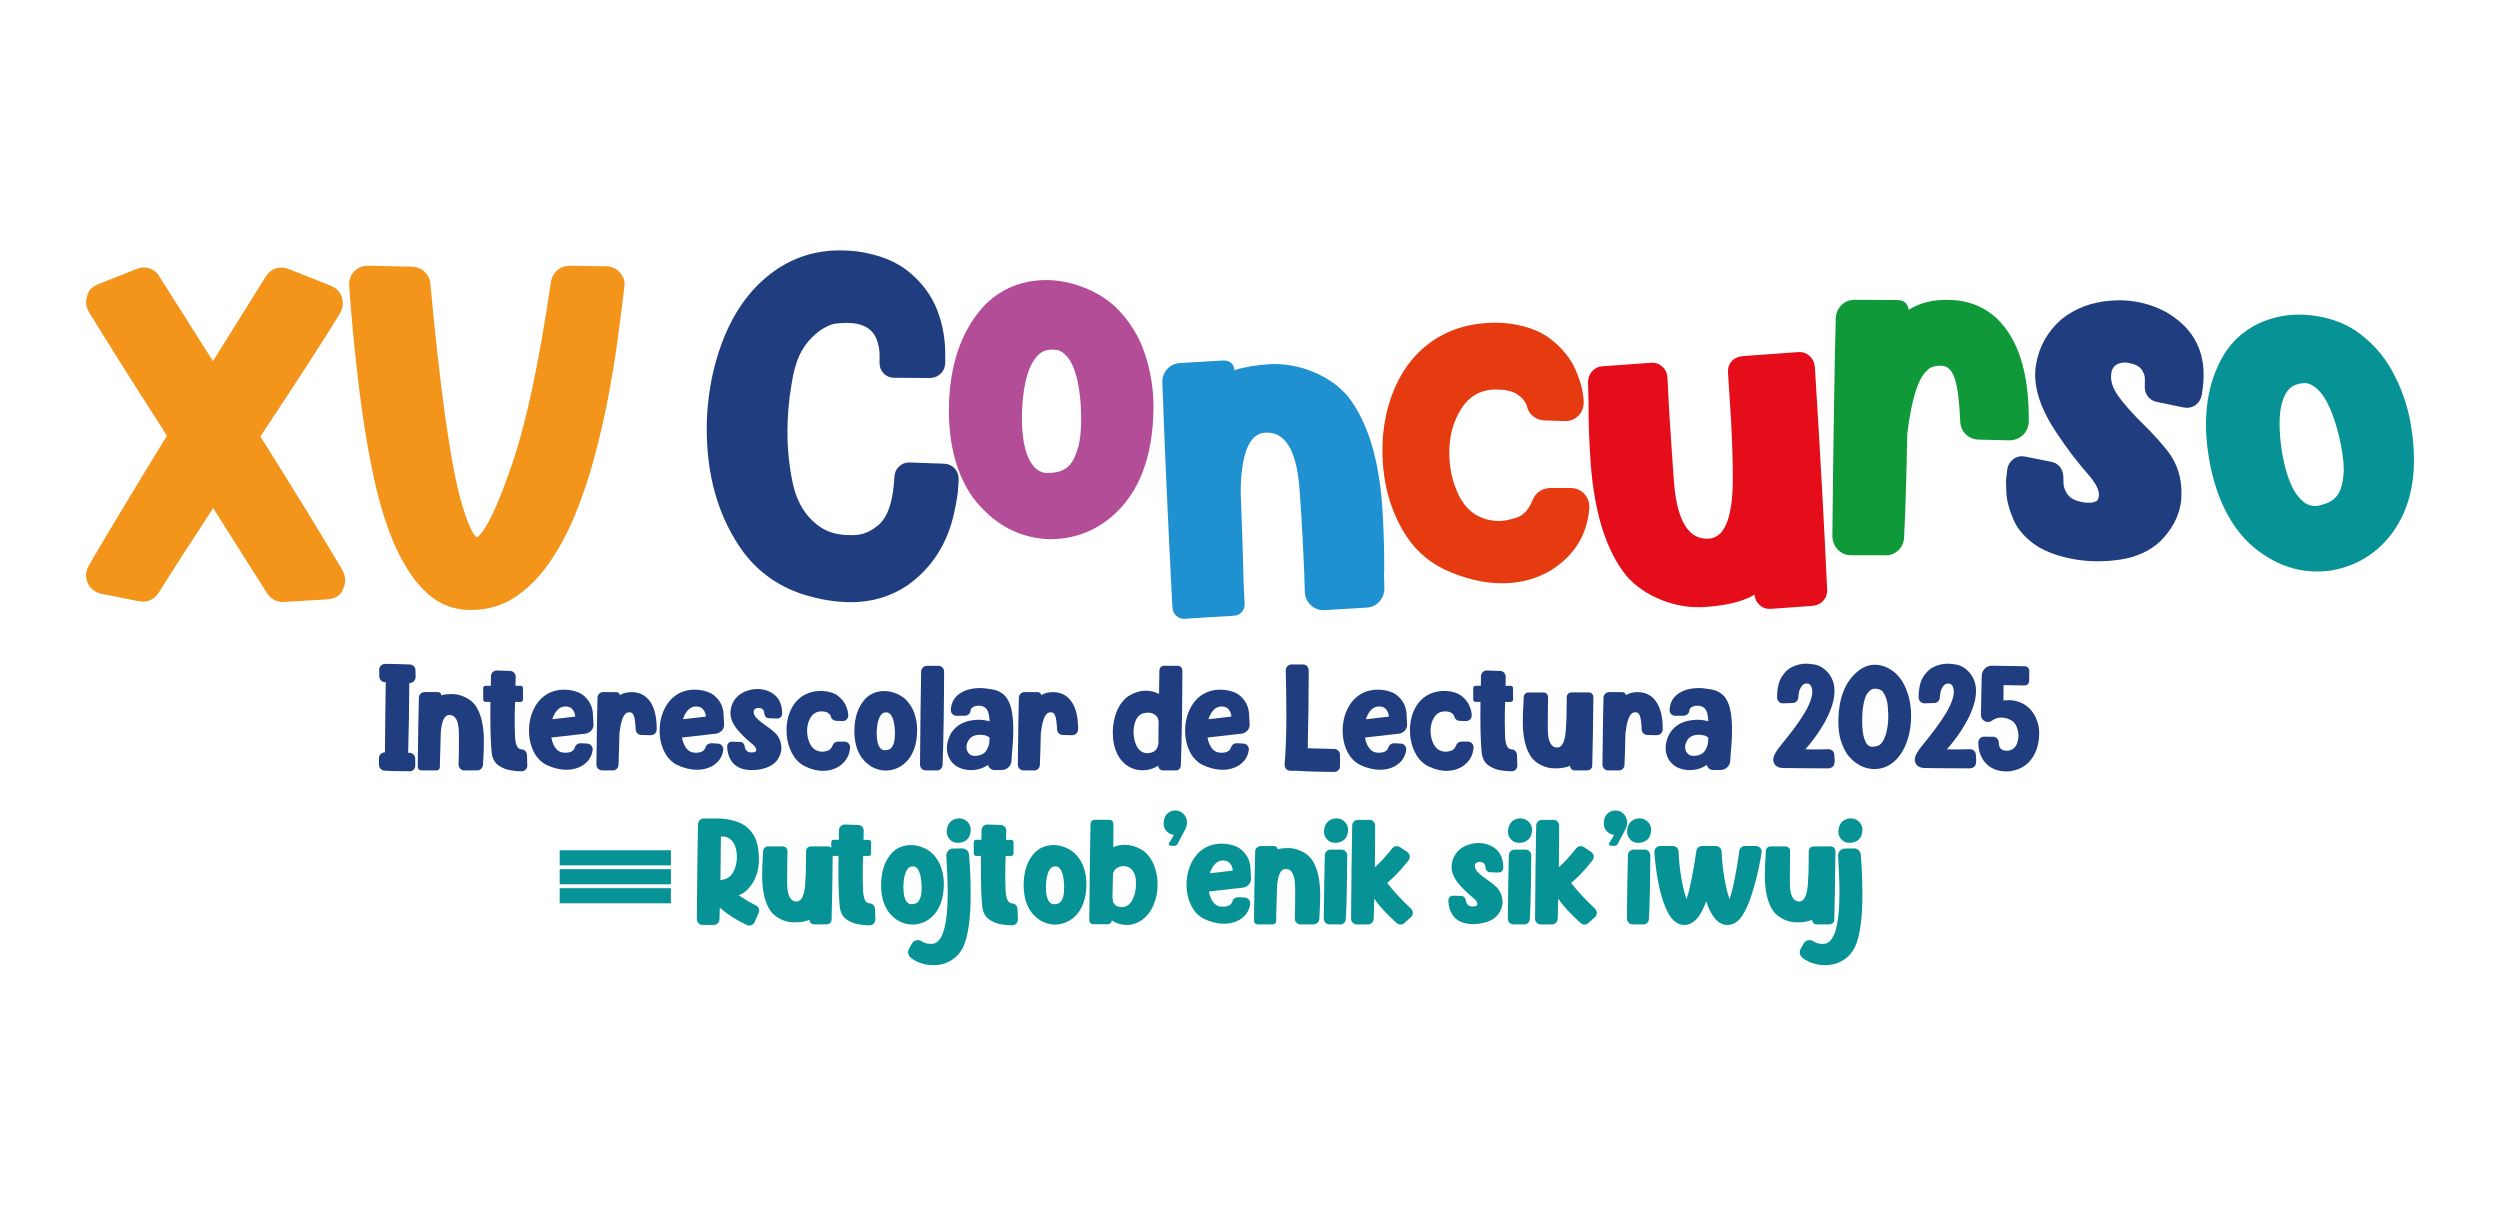 <?xml version="1.0" encoding="UTF-8"?>
<svg xmlns="http://www.w3.org/2000/svg" id="Capa_1" data-name="Capa 1" viewBox="0 0 552.36 268.57">
  <defs>
    <style>
      .cls-1 {
        fill: #0f9939;
      }

      .cls-2 {
        fill: #b44d97;
      }

      .cls-3 {
        fill: #e63a11;
      }

      .cls-4 {
        fill: #079396;
      }

      .cls-5 {
        fill: #e40d19;
      }

      .cls-6 {
        fill: #1f3d7f;
      }

      .cls-7 {
        fill: #1f90d0;
      }

      .cls-8 {
        fill: #f4951b;
      }
    </style>
  </defs>
  <g>
    <g>
      <path class="cls-6" d="M187.84,133.04c-3.29,0-6.82-.59-10.58-1.77-5.98-2-10.67-5.6-14.07-10.8-4.69-7.16-7.04-15.72-7.04-25.67,0-4.12.45-8.2,1.34-12.25,2.15-9.35,6.05-16.42,11.71-21.21,4.73-4.01,10.19-6.02,16.38-6.02,1.22,0,2.45.07,3.71.21,4.87.68,8.75,2.22,11.63,4.62,2.88,2.4,4.95,5.23,6.2,8.49,1.15,3.08,1.72,6.21,1.72,9.4v2.2c-.04.93-.37,1.7-.99,2.31-.63.61-1.41.93-2.34.97l-7.9-.05c-1,0-1.83-.36-2.47-1.07-.54-.61-.81-1.34-.81-2.2v-1.93c0-.93-.2-1.99-.59-3.17-.93-2.51-3.15-3.76-6.66-3.76-.75,0-1.58.05-2.47.16-.61.07-1.37.35-2.28.83s-1.8,1.14-2.66,1.96c-1.32,1.25-2.35,2.69-3.09,4.32-.73,1.63-1.3,3.72-1.69,6.26-.61,3.58-.91,7.09-.91,10.53,0,3.9.39,7.7,1.18,11.39.97,4.44,3.08,7.72,6.34,9.83,1.72,1.07,3.8,1.61,6.23,1.61h.86c1.97,0,3.85-.79,5.64-2.36,1.79-1.58,2.88-4.58,3.28-9.02l.11-1.61c.07-.89.42-1.63,1.05-2.2.63-.57,1.35-.86,2.18-.86l7.79.27c.97.07,1.74.43,2.31,1.07.57.64.86,1.41.86,2.31,0,.61-.04,1.24-.11,1.88-.04,1.22-.34,3.11-.91,5.69-1.5,6.8-4.92,12.1-10.26,15.9-3.69,2.51-7.91,3.76-12.68,3.76Z"></path>
      <path class="cls-2" d="M231.89,119.14h-.11c-6.8-.29-12.44-3.4-16.92-9.35-3.47-4.98-5.21-11.37-5.21-19.17v-.48c.14-9.35,2.63-16.76,7.47-22.24,2.72-2.97,6.07-4.85,10.04-5.64,1.32-.25,2.65-.38,3.97-.38,2.69,0,5.42.53,8.19,1.58,2.77,1.06,5.16,2.52,7.17,4.38,3.01,2.97,5.16,6.39,6.44,10.26,1.29,3.87,1.93,7.81,1.93,11.82-.07,11.03-3.19,19.14-9.35,24.33-3.9,3.26-8.45,4.89-13.64,4.89ZM231.68,104.53v-.05c2.01,0,3.51-.54,4.51-1.61.75-.68,1.41-1.99,1.99-3.92.46-1.54.7-3.69.7-6.45l-.05-2.15c-.39-7.55-2.08-11.89-5.05-13l-1.24-.11c-1.22,0-2.18.32-2.9.97-2.22,1.93-3.49,5.98-3.81,12.14l-.05,1.93c0,5.44.99,9.15,2.95,11.12.79.75,1.77,1.13,2.95,1.13Z"></path>
      <path class="cls-7" d="M302.01,134.24l-9.33.57c-1.14.07-2.14-.28-3-1.05-.85-.77-1.32-1.75-1.39-2.93-.11-4.69-.39-10.68-.83-17.97l-.37-5.2c-.69-8.32-3.21-12.34-7.57-12.07-3.47.21-5.27,4.52-5.4,12.92.3,7.84.52,14.62.65,20.35l.22,4.51c.04.72-.16,1.33-.61,1.84-.45.51-1.02.79-1.7.83l-10.94.67c-.72.04-1.33-.17-1.84-.64-.51-.47-.79-1.06-.84-1.78l-.1-1.61c-.95-18.45-1.67-34.52-2.14-48.19-.03-1.15.32-2.13,1.06-2.94.74-.82,1.68-1.26,2.82-1.33l9.38-.57c.75-.05,1.37.11,1.86.48.49.37.76.92.8,1.67,2.14-.7,4.79-1.15,7.93-1.35,3.26-.13,6.43.45,9.52,1.73,3.09,1.28,5.62,3.06,7.59,5.35,4.43,5.65,7,14.08,7.68,25.3.28,4.61.41,9.03.38,13.27-.06.25-.05,1.56.03,3.93,0,1.11-.38,2.08-1.11,2.89-.74.82-1.66,1.26-2.77,1.33Z"></path>
      <path class="cls-3" d="M331.91,128.88c-4.08,0-8.34-1.02-12.78-3.06-3.97-1.93-7.07-4.87-9.29-8.81-2.94-5.16-4.4-11.01-4.4-17.56,0-3.04.36-6,1.07-8.86,1.68-6.44,4.76-11.35,9.24-14.72,4.08-3.04,8.99-4.57,14.72-4.57l1.67.05c4.48.39,8,1.61,10.58,3.65,2.58,2.04,4.41,4.36,5.5,6.95,1.09,2.6,1.66,4.9,1.69,6.9,0,1.22-.39,2.22-1.18,3.01-.79.79-1.75,1.18-2.9,1.18l-4.73-.16c-.93-.07-1.75-.39-2.44-.97-.7-.57-1.14-1.32-1.32-2.26-.04-.18-.22-.54-.56-1.07s-.94-1.07-1.8-1.61c-1.07-.61-2.54-.91-4.4-.91-3.33,0-5.89,1.4-7.68,4.19-1.79,2.79-2.69,6.03-2.69,9.72,0,3.37.68,6.48,2.04,9.35,1.72,3.51,4.4,5.42,8.06,5.75l.81.05c1.11,0,2.43-.25,3.95-.75,1.52-.5,2.69-1.77,3.52-3.81.68-1.72,1.97-2.63,3.87-2.74h4.62c1.18.04,2.16.46,2.93,1.26.77.81,1.15,1.8,1.15,2.98-.39,5.94-3.2,10.58-8.43,13.91-3.22,1.93-6.82,2.9-10.8,2.9Z"></path>
      <path class="cls-5" d="M400.58,133.85l-9.27.67c-.96.07-1.79-.19-2.48-.79-.69-.6-1.09-1.38-1.19-2.34-2.41,1.47-5.99,2.37-10.74,2.71-3.36.24-6.62-.27-9.78-1.53-3.16-1.26-5.74-3.02-7.73-5.29-4.49-5.53-7.14-13.9-7.95-25.11-.33-4.64-.49-9.03-.46-13.16l-.11-4.57c0-.93.31-1.74.9-2.41.6-.67,1.34-1.04,2.24-1.1l10.77-.78c.93-.07,1.75.21,2.46.82.71.61,1.1,1.42,1.17,2.42l.05.75c.19,4.62.55,10.57,1.07,17.85l.37,5.14c.77,8.24,3.34,12.2,7.69,11.88,3.46-.25,5.22-4.58,5.26-12.98.01-5.28-.21-11.17-.68-17.67l-.38-6.06c-.07-.96.2-1.79.82-2.48.61-.69,1.46-1.07,2.53-1.15l12.16-.88c.96-.07,1.79.2,2.48.82.69.62,1.09,1.4,1.19,2.36l.05.7c1.14,18.33,2.02,34.3,2.64,47.9l.05.7c.03.97-.26,1.79-.87,2.46-.62.67-1.37,1.04-2.26,1.11Z"></path>
      <path class="cls-1" d="M416.56,122.68h-7.57c-1.15,0-2.11-.4-2.9-1.21-.79-.81-1.2-1.8-1.24-2.98.21-20.8.46-36.88.75-48.23.07-1.15.5-2.1,1.29-2.87.79-.77,1.74-1.15,2.85-1.15l9.4.05c1.5,0,2.36.72,2.58,2.15,2.33-1.47,5.14-2.2,8.43-2.2,4.4,0,8.09,1.38,11.06,4.14,4.69,4.51,7.04,11.89,7.04,22.13v.7c-.07,1.18-.5,2.15-1.29,2.9s-1.77,1.15-2.95,1.18l-6.82-.16c-1.15-.04-2.09-.42-2.85-1.15-.75-.73-1.16-1.67-1.24-2.82-.18-4.48-.58-7.65-1.21-9.53-.63-1.88-1.62-2.82-2.98-2.82h-.32c-1.22,0-2.15.34-2.79,1.02-2.01,1.72-3.47,6.41-4.4,14.07-.18,9.45-.41,17.08-.7,22.88-.07,1.15-.5,2.09-1.29,2.82-.79.73-1.74,1.1-2.85,1.1Z"></path>
      <path class="cls-6" d="M458.35,123.57c-3.21-.55-5.95-1.51-8.23-2.88-2.51-1.66-4.25-3.6-5.22-5.8-.97-2.2-1.5-4.19-1.6-5.97-.1-1.78-.11-2.88-.03-3.3l.23-1.98c.16-.92.6-1.65,1.33-2.2.73-.55,1.59-.74,2.58-.57l5.74,1.15c.81.14,1.46.5,1.94,1.09.48.59.74,1.29.79,2.1l.04,1.37c-.03.83.25,1.7.86,2.6.61.9,1.72,1.49,3.35,1.77.56.1.9.14,1.01.12.61.03,1.11,0,1.49-.13.38-.12.64-.24.77-.39.13-.14.24-.44.32-.9.19-1.13-.5-2.63-2.06-4.49-2.62-2.95-5.1-6.21-7.43-9.77-3.67-5.53-5.13-10.48-4.38-14.86.68-3.95,2.53-7.27,5.57-9.95,3.04-2.46,6.71-3.85,11.01-4.16,1.88-.15,3.72-.07,5.52.24,2.29.39,4.49,1.15,6.59,2.27,6.32,3.62,9.05,9.12,8.19,16.49l-.25,1.76c-.17.99-.63,1.75-1.37,2.3-.75.54-1.62.73-2.6.56l-6-1.24c-.81-.17-1.45-.58-1.95-1.2-.49-.63-.72-1.38-.68-2.24l.02-1.41c.06-.75-.18-1.51-.7-2.27-.52-.76-1.55-1.27-3.06-1.53-.81-.14-1.58-.03-2.31.31-.73.35-1.18,1-1.34,1.95-.27,1.59.24,3.29,1.55,5.11,1.3,1.82,3.17,3.92,5.6,6.3,1.9,1.85,3.67,3.81,5.32,5.87,2.11,2.72,3.12,5.96,3.02,9.73,0,.65-.06,1.32-.18,1.99-.51,2.96-2.03,5.72-4.57,8.26-2.32,2.11-5.23,3.43-8.71,3.96-3.49.53-6.87.51-10.15-.05Z"></path>
      <path class="cls-4" d="M515.36,126.01l-.11.02c-6.74.98-12.86-1.03-18.36-6.04-4.34-4.24-7.23-10.2-8.68-17.87l-.09-.48c-1.6-9.21-.53-16.95,3.2-23.24,2.12-3.43,5.06-5.9,8.82-7.41,1.25-.49,2.53-.86,3.84-1.11,2.64-.5,5.42-.49,8.34.03,2.92.52,5.54,1.51,7.86,2.97,3.51,2.36,6.25,5.32,8.24,8.88,1.99,3.56,3.35,7.31,4.1,11.25,1.98,10.85.43,19.4-4.66,25.64-3.23,3.93-7.39,6.37-12.5,7.34ZM512.43,111.7v-.05c1.96-.37,3.34-1.18,4.12-2.42.61-.81,1.02-2.22,1.22-4.22.17-1.6,0-3.75-.51-6.46l-.45-2.1c-1.79-7.35-4.25-11.29-7.38-11.83l-1.23.12c-1.2.23-2.09.72-2.67,1.49-1.82,2.31-2.32,6.52-1.49,12.64l.31,1.91c1.01,5.35,2.67,8.81,4.97,10.37.91.59,1.95.78,3.11.56Z"></path>
    </g>
    <g>
      <path class="cls-8" d="M62.57,133.01c-1.54,0-2.74-.66-3.6-1.99-3.26-5.19-7.22-11.44-11.87-18.75-4.8,7.3-8.83,13.55-12.08,18.75-.9,1.29-2.08,1.93-3.55,1.93-.32,0-3.37-.59-9.13-1.77-1.43-.36-2.42-1.15-2.95-2.36-.25-.57-.38-1.13-.38-1.67,0-.72.2-1.43.59-2.15,4.19-7.2,9.95-16.78,17.29-28.73-7.63-11.89-13.39-21.02-17.29-27.39-.39-.71-.59-1.43-.59-2.15,0-.43.13-1.06.4-1.88.27-.82,1.01-1.5,2.23-2.04l8.54-3.38c.54-.21,1.06-.32,1.56-.32,1.5,0,2.65.64,3.44,1.93l11.87,18.74,11.71-18.74c.86-1.29,2-1.93,3.44-1.93.54,0,1.06.11,1.56.32l9.35,3.71c1.22.5,2.02,1.34,2.42,2.52.14.47.21.91.21,1.34,0,.75-.2,1.49-.59,2.2-3.94,6.41-9.81,15.49-17.62,27.23,7.81,12.42,13.87,22.32,18.21,29.7.36.75.54,1.47.54,2.15s-.25,1.45-.75,2.42c-.5.97-1.54,1.54-3.12,1.72l-9.83.59Z"></path>
      <path class="cls-8" d="M104.04,134.78c-3.72,0-6.95-1.23-9.67-3.71-5.16-4.69-9.08-13.18-11.76-25.46-2.18-9.88-3.94-23.09-5.26-39.64l-.21-3.12c0-1.11.38-2.08,1.15-2.9.77-.82,1.8-1.24,3.09-1.24l9.67.21c1.07.04,1.99.4,2.74,1.1.75.7,1.18,1.57,1.29,2.61,2.08,22.27,4.17,37.67,6.28,46.19,1.47,5.69,2.81,9.01,4.03,9.94,2.01-1.54,4.59-6.95,7.76-16.25,3.17-9.29,6.02-22.71,8.57-40.25.18-1.04.64-1.89,1.4-2.55.75-.66,1.66-.99,2.74-.99l8.06.11c1.25.04,2.27.5,3.06,1.4.68.75,1.02,1.63,1.02,2.63l-.38,3.22c-.32,2.72-.74,5.96-1.26,9.72-.52,3.76-1.19,7.8-2.01,12.11-.82,4.32-1.83,8.67-3.01,13.08s-2.6,8.62-4.24,12.65c-1.65,4.03-3.58,7.63-5.8,10.8-2.22,3.17-4.74,5.68-7.57,7.54-2.83,1.86-6.05,2.79-9.67,2.79Z"></path>
    </g>
  </g>
  <g>
    <path class="cls-6" d="M90.5,170.4h-.69c-2.01,0-3.64-.04-4.88-.13-.34-.03-.62-.17-.84-.4-.22-.24-.34-.52-.35-.86l-.02-1.48c0-.36.12-.67.37-.91s.55-.38.91-.39h.05c.04-5.38.1-10.55.18-15.49l-.26-.02c-.34-.03-.62-.17-.83-.41-.21-.24-.33-.53-.34-.87l-.02-1.46c.01-.37.14-.68.39-.92s.55-.37.91-.38c2.02.02,3.85.06,5.49.13.35.02.64.15.87.39s.35.53.36.88l.02,1.53c-.01.36-.14.66-.38.91-.24.24-.54.37-.91.4h-.1c-.03,5.52-.11,10.65-.25,15.39l.3.02c.35.01.65.14.88.38.24.24.36.54.37.89l.02,1.52c0,.37-.12.68-.35.92s-.54.37-.91.4Z"></path>
    <path class="cls-6" d="M105.46,170.22h-2.87c-.35,0-.65-.13-.9-.38s-.37-.56-.37-.92c.05-1.44.08-3.28.08-5.52l-.02-1.6c-.06-2.56-.75-3.84-2.09-3.84-1.07,0-1.7,1.28-1.9,3.86-.06,2.41-.12,4.49-.18,6.25l-.02,1.38c0,.22-.07.4-.22.55-.15.15-.33.22-.54.22h-3.36c-.22,0-.4-.08-.55-.23-.15-.15-.22-.34-.22-.56v-.49c.06-5.67.14-10.6.25-14.8.01-.35.14-.65.38-.88s.54-.35.89-.35h2.88c.23,0,.42.06.56.18.14.12.21.3.21.53.67-.18,1.49-.27,2.46-.27,1,.02,1.96.26,2.88.71.92.45,1.66,1.04,2.22,1.78,1.25,1.81,1.88,4.44,1.88,7.89,0,1.42-.04,2.77-.13,4.07-.02.08-.04.48-.07,1.2-.02.34-.15.63-.4.86s-.53.36-.87.36Z"></path>
    <path class="cls-6" d="M115.22,170.41h-.13c-.54,0-1.27-.06-2.2-.2-.93-.13-1.82-.48-2.67-1.04-.85-.56-1.38-1.47-1.57-2.72-.21-1.93-.31-4.8-.31-8.6,0-.98,0-1.9.02-2.77h-1.09c-.14,0-.26-.05-.36-.15-.1-.1-.15-.22-.15-.36v-2.54c0-.14.05-.26.15-.36.1-.1.22-.15.36-.15h1.17l.03-2.14c.02-.36.16-.66.4-.89s.55-.35.91-.35l2.93.1c.36.02.66.15.88.4.23.24.34.54.35.89-.01.69-.03,1.36-.05,2h1.15c.14,0,.26.05.36.15s.15.22.15.36v2.54c0,.14-.05.27-.15.36-.1.1-.22.15-.36.15h-1.24c-.06,1.56-.08,2.97-.08,4.22,0,.95.02,2.05.07,3.33.07,1.9.53,2.87,1.4,2.92.34.01.63.13.86.36.23.23.36.52.38.86l.08,2.32c0,.37-.12.69-.36.94s-.55.38-.94.38Z"></path>
    <path class="cls-6" d="M125.12,170.07c-1.42,0-2.88-.36-4.4-1.07-1.19-.63-2.09-1.55-2.72-2.77-.75-1.42-1.12-3.03-1.12-4.84,0-1.14.16-2.24.48-3.28.65-2.03,1.7-3.54,3.16-4.53,1.2-.8,2.58-1.2,4.14-1.2.37,0,.75.02,1.14.07,1.39.2,2.47.63,3.24,1.3.76.67,1.29,1.41,1.59,2.22.25.71.38,1.35.38,1.91v.2l.07.91c.03.59.05.99.05,1.19,0,.24-.05.48-.16.73-.1.24-.25.45-.44.63-.41.36-.88.56-1.43.59l-1.1.12c-3.21.37-5.27.61-6.18.71.1.56.26,1.08.48,1.55.53,1.13,1.27,1.72,2.23,1.78l.38.02c1.18,0,1.88-.4,2.11-1.19.09-.29.25-.51.48-.67s.49-.24.77-.24l1.5.08c.37.03.66.17.87.42s.31.52.31.83v.13c-.2,1.58-1.04,2.79-2.54,3.64-.99.52-2.08.77-3.28.77ZM122.02,158.91l5.06-.58c0-.08,0-.15,0-.22,0-.07-.05-.25-.13-.54-.08-.29-.24-.58-.49-.87-.24-.29-.6-.49-1.07-.58-.15-.02-.3-.03-.44-.03-.81,0-1.5.37-2.06,1.1-.36.48-.65,1.06-.86,1.73Z"></path>
    <path class="cls-6" d="M135.37,170.22h-2.32c-.35,0-.65-.12-.89-.37s-.37-.55-.38-.91c.07-6.38.14-11.32.23-14.8.02-.35.15-.65.4-.88s.53-.35.87-.35l2.88.02c.46,0,.73.22.79.66.71-.45,1.58-.67,2.59-.67,1.35,0,2.48.42,3.4,1.27,1.44,1.38,2.16,3.65,2.16,6.79v.21c-.02.36-.15.66-.4.89s-.54.35-.91.36l-2.09-.05c-.35-.01-.64-.13-.87-.36-.23-.22-.36-.51-.38-.86-.06-1.37-.18-2.35-.37-2.92-.19-.58-.5-.87-.91-.87h-.1c-.37,0-.66.1-.86.31-.62.53-1.07,1.97-1.35,4.32-.06,2.9-.13,5.24-.21,7.02-.02.35-.15.64-.4.86-.24.23-.53.34-.87.34Z"></path>
    <path class="cls-6" d="M153.98,170.07c-1.42,0-2.88-.36-4.4-1.07-1.19-.63-2.09-1.55-2.72-2.77-.75-1.42-1.12-3.03-1.12-4.84,0-1.14.16-2.24.48-3.28.65-2.03,1.7-3.54,3.16-4.53,1.2-.8,2.58-1.2,4.14-1.2.37,0,.75.02,1.14.07,1.39.2,2.47.63,3.24,1.3.76.67,1.29,1.41,1.59,2.22.25.71.38,1.35.38,1.91v.2l.07.91c.03.59.05.99.05,1.19,0,.24-.05.48-.16.73-.1.24-.25.45-.44.63-.41.36-.88.56-1.43.59l-1.1.12c-3.21.37-5.27.61-6.18.71.1.56.26,1.08.48,1.55.53,1.13,1.27,1.72,2.23,1.78l.38.02c1.18,0,1.88-.4,2.11-1.19.09-.29.25-.51.48-.67s.49-.24.77-.24l1.5.08c.37.03.66.17.87.42s.31.52.31.83v.13c-.2,1.58-1.04,2.79-2.54,3.64-.99.52-2.08.77-3.28.77ZM150.88,158.91l5.06-.58c0-.08,0-.15,0-.22,0-.07-.05-.25-.13-.54-.08-.29-.24-.58-.49-.87-.24-.29-.6-.49-1.07-.58-.15-.02-.3-.03-.44-.03-.81,0-1.5.37-2.06,1.1-.36.48-.65,1.06-.86,1.73Z"></path>
    <path class="cls-6" d="M166.19,170.15c-1,0-1.88-.15-2.64-.44-.85-.37-1.47-.87-1.88-1.48-.41-.62-.67-1.19-.79-1.72s-.18-.87-.18-1l-.03-.61c0-.29.1-.53.29-.73s.44-.3.75-.3l1.8.05c.25,0,.47.08.64.23.18.16.29.35.35.59l.08.41c.03.25.17.5.4.74.23.24.6.36,1.1.36.18,0,.28,0,.31-.02.19-.02.33-.06.44-.12.11-.05.18-.11.21-.16.03-.05.05-.15.05-.29,0-.35-.29-.77-.86-1.25-.94-.76-1.86-1.61-2.75-2.57-1.39-1.48-2.09-2.91-2.09-4.27,0-1.23.39-2.33,1.17-3.3.79-.9,1.83-1.51,3.11-1.83.56-.14,1.12-.21,1.68-.21.71,0,1.42.12,2.11.35,2.1.77,3.21,2.29,3.33,4.56l.02.54c0,.31-.1.56-.3.77-.2.2-.45.3-.76.3l-1.88-.06c-.25-.01-.47-.1-.65-.26-.18-.17-.29-.38-.32-.64l-.07-.43c-.02-.23-.13-.45-.33-.65-.2-.2-.53-.3-1-.3-.25,0-.48.07-.68.21-.2.14-.3.36-.3.66,0,.49.24.98.73,1.47.49.48,1.16,1.02,2.02,1.61.67.46,1.31.96,1.91,1.5.78.71,1.25,1.64,1.42,2.78.03.2.05.4.05.61,0,.92-.32,1.83-.96,2.74-.59.76-1.4,1.31-2.43,1.65s-2.05.51-3.07.51Z"></path>
    <path class="cls-6" d="M181.9,170.32c-1.25,0-2.56-.31-3.92-.94-1.22-.59-2.17-1.49-2.85-2.7-.9-1.58-1.35-3.38-1.35-5.39,0-.93.11-1.84.33-2.72.52-1.98,1.46-3.48,2.83-4.52,1.25-.93,2.76-1.4,4.51-1.4l.51.02c1.37.12,2.46.49,3.25,1.12.79.63,1.35,1.34,1.69,2.13.33.8.51,1.5.52,2.12,0,.37-.12.68-.36.92-.24.24-.54.36-.89.36l-1.45-.05c-.29-.02-.53-.12-.75-.3-.21-.17-.35-.41-.4-.69-.01-.06-.07-.17-.17-.33s-.29-.33-.55-.49c-.33-.19-.78-.28-1.35-.28-1.02,0-1.81.43-2.36,1.28-.55.86-.82,1.85-.82,2.98,0,1.03.21,1.99.63,2.87.53,1.08,1.35,1.66,2.47,1.76l.25.02c.34,0,.74-.08,1.21-.23.47-.15.83-.54,1.08-1.17.21-.53.6-.81,1.19-.84h1.42c.36.01.66.14.9.39s.35.55.35.91c-.12,1.82-.98,3.25-2.59,4.27-.99.59-2.09.89-3.31.89Z"></path>
    <path class="cls-6" d="M195.59,170.25h-.03c-2.09-.09-3.82-1.04-5.19-2.87-1.07-1.53-1.6-3.49-1.6-5.88v-.15c.04-2.87.81-5.14,2.29-6.82.83-.91,1.86-1.49,3.08-1.73.41-.08.81-.12,1.22-.12.82,0,1.66.16,2.51.49.85.32,1.58.77,2.2,1.34.92.91,1.58,1.96,1.98,3.15.4,1.19.59,2.39.59,3.62-.02,3.38-.98,5.87-2.87,7.47-1.2,1-2.59,1.5-4.19,1.5ZM195.53,165.77v-.02c.62,0,1.08-.16,1.38-.49.23-.21.43-.61.61-1.2.14-.47.21-1.13.21-1.98l-.02-.66c-.12-2.32-.64-3.65-1.55-3.99l-.38-.03c-.37,0-.67.1-.89.3-.68.59-1.07,1.83-1.17,3.72l-.02.59c0,1.67.3,2.81.91,3.41.24.23.54.34.91.34Z"></path>
    <path class="cls-6" d="M207,170.22h-2.46c-.35,0-.65-.12-.89-.36s-.37-.54-.38-.91c.06-7.91.14-14.78.25-20.61.02-.35.15-.65.4-.88s.53-.35.87-.35h2.54c.35,0,.65.12.89.36s.37.54.37.9c0,.36,0,.73,0,1.13,0,2.36-.03,5.54-.09,9.53-.06,3.99-.14,7.32-.24,9.98-.02.35-.15.64-.4.87s-.53.35-.87.35Z"></path>
    <path class="cls-6" d="M219.82,170.15c-.45,0-.82-.14-1.12-.43-.17-.14-.3-.38-.4-.71-1.14.76-2.4,1.14-3.77,1.14-.2,0-.4-.01-.61-.03-1.96-.19-3.34-1.04-4.17-2.55-.36-.75-.54-1.52-.54-2.32,0-1.04.31-2.13.92-3.25,1.18-1.9,3.16-2.89,5.95-2.97h.2c.78,0,1.57.12,2.36.34-.07-1.14-.22-1.94-.46-2.39-.37-.7-1.03-1.06-1.98-1.06-.04,0-.18,0-.41.02-.23.01-.51.11-.84.31-.33.2-.49.43-.49.71-.03.34-.17.62-.4.83-.23.21-.51.33-.84.34l-1.86.02c-.37,0-.68-.12-.92-.37s-.36-.55-.36-.91c.09-2.15,1.27-3.62,3.54-4.42.97-.29,1.96-.43,2.97-.43.66,0,1.58.11,2.78.32,1.19.21,2.17.78,2.94,1.69.64.88,1.07,2,1.29,3.38.19,1.15.28,2.39.28,3.71,0,1.63-.1,3.52-.31,5.68-.06.6-.09,1.08-.1,1.43-.04.47-.24.89-.59,1.24-.35.36-.78.57-1.3.64l-1.55.02-.18.02ZM215.37,167.01c1.1-.02,1.91-.36,2.44-1.01.37-.51.63-1.12.76-1.85l.07-1.19c-.44-.41-1.18-.62-2.21-.63-1.03.04-1.8.38-2.29,1.02-.41.57-.61,1.13-.61,1.68,0,.68.24,1.22.73,1.63.24.22.61.33,1.1.33h.02Z"></path>
    <path class="cls-6" d="M228.47,170.22h-2.32c-.35,0-.65-.12-.89-.37s-.37-.55-.38-.91c.07-6.38.14-11.32.23-14.8.02-.35.15-.65.4-.88s.53-.35.87-.35l2.88.02c.46,0,.73.22.79.66.71-.45,1.58-.67,2.59-.67,1.35,0,2.48.42,3.4,1.27,1.44,1.38,2.16,3.65,2.16,6.79v.21c-.02.36-.15.66-.4.89s-.54.35-.91.36l-2.09-.05c-.35-.01-.64-.13-.87-.36-.23-.22-.36-.51-.38-.86-.06-1.37-.18-2.35-.37-2.92-.19-.58-.5-.87-.91-.87h-.1c-.37,0-.66.1-.86.31-.62.53-1.07,1.97-1.35,4.32-.06,2.9-.13,5.24-.21,7.02-.02.35-.15.64-.4.86-.24.23-.53.34-.87.34Z"></path>
    <path class="cls-6" d="M259.85,170.22h-2.9c-.29,0-.53-.1-.73-.3-.2-.2-.3-.45-.3-.75-1.08.68-2.24,1.02-3.48,1.02-.53,0-1.04-.06-1.55-.2-1.78-.47-3.12-1.6-4.02-3.38-.67-1.41-1.01-2.98-1.01-4.73s.31-3.32.94-4.88c.75-1.66,1.75-2.82,3-3.48,1.13-.62,2.24-.92,3.33-.92s2.09.24,2.95.73l.08-5.21c.01-.3.12-.54.31-.73.2-.19.44-.29.73-.29h3c.29,0,.53.1.73.3.2.2.3.45.31.74,0,2.65-.03,6.12-.09,10.42s-.14,7.78-.24,10.44l-.02.21c-.02.29-.13.52-.33.72-.2.19-.43.29-.71.29ZM253.59,166.41c.27,0,.58-.06.92-.17.73-.23,1.19-.79,1.4-1.68.02-.12.03-.24.03-.36l.05-4.68c-.03-.57-.19-1-.47-1.29-.28-.29-.59-.49-.91-.61-.33-.12-.66-.17-1.01-.17-.23,0-.55.05-.96.14-.41.09-.81.36-1.22.78-.52.62-.83,1.54-.94,2.79-.02.21-.03.42-.03.63,0,1.01.2,1.98.61,2.9.55,1.15,1.39,1.73,2.52,1.73Z"></path>
    <path class="cls-6" d="M270.09,170.07c-1.42,0-2.88-.36-4.4-1.07-1.19-.63-2.09-1.55-2.72-2.77-.75-1.42-1.12-3.03-1.12-4.84,0-1.14.16-2.24.48-3.28.65-2.03,1.7-3.54,3.16-4.53,1.2-.8,2.58-1.2,4.14-1.2.37,0,.75.02,1.14.07,1.39.2,2.47.63,3.24,1.3.76.67,1.29,1.41,1.59,2.22.25.71.38,1.35.38,1.91v.2l.07.91c.03.59.05.99.05,1.19,0,.24-.05.48-.16.73-.1.24-.25.45-.44.63-.41.36-.88.56-1.43.59l-1.1.12c-3.21.37-5.27.61-6.18.71.1.56.26,1.08.48,1.55.53,1.13,1.27,1.72,2.23,1.78l.38.02c1.18,0,1.88-.4,2.11-1.19.09-.29.25-.51.48-.67s.49-.24.77-.24l1.5.08c.37.03.66.17.87.42s.31.52.31.83v.13c-.2,1.58-1.04,2.79-2.54,3.64-.99.52-2.08.77-3.28.77ZM266.99,158.91l5.06-.58c0-.08,0-.15,0-.22,0-.07-.05-.25-.13-.54-.08-.29-.24-.58-.49-.87-.24-.29-.6-.49-1.07-.58-.15-.02-.3-.03-.44-.03-.81,0-1.5.37-2.06,1.1-.36.48-.65,1.06-.86,1.73Z"></path>
    <path class="cls-6" d="M294.8,170.56c-1.06,0-2.39-.02-4.01-.07-1.62-.05-3.06-.11-4.33-.19h-1.37c-.37,0-.68-.13-.91-.4s-.35-.56-.35-.91v-.1c.25-3.1.38-6.46.38-10.08v-1.09c0-3.25-.05-6.44-.13-9.57,0-.37.12-.69.37-.95s.55-.39.9-.39h2.54c.35,0,.65.12.89.37s.36.56.37.94c0,.38,0,.79,0,1.23,0,4.16-.07,9.49-.21,15.97,1.6.03,3.58.09,5.92.16.34.03.63.17.86.41s.35.54.35.89v2.47c0,.35-.12.65-.36.91s-.54.38-.89.4Z"></path>
    <path class="cls-6" d="M304.89,170.07c-1.42,0-2.88-.36-4.4-1.07-1.19-.63-2.09-1.55-2.72-2.77-.75-1.42-1.12-3.03-1.12-4.84,0-1.14.16-2.24.48-3.28.65-2.03,1.7-3.54,3.16-4.53,1.2-.8,2.58-1.2,4.14-1.2.37,0,.75.02,1.14.07,1.4.2,2.48.63,3.24,1.3.76.67,1.29,1.41,1.59,2.22.25.71.38,1.35.38,1.91v.2l.06.91c.03.59.05.99.05,1.19,0,.24-.05.48-.16.73s-.25.45-.44.63c-.41.36-.89.56-1.43.59l-1.1.12c-3.21.37-5.27.61-6.18.71.1.56.26,1.08.48,1.55.53,1.13,1.27,1.72,2.22,1.78l.38.02c1.17,0,1.88-.4,2.11-1.19.09-.29.25-.51.48-.67s.49-.24.77-.24l1.5.08c.37.03.67.17.87.42.21.25.31.52.31.83v.13c-.2,1.58-1.04,2.79-2.54,3.64-.99.52-2.08.77-3.28.77ZM301.79,158.91l5.06-.58c0-.08,0-.15,0-.22,0-.07-.05-.25-.13-.54-.08-.29-.25-.58-.49-.87-.24-.29-.6-.49-1.07-.58-.15-.02-.3-.03-.45-.03-.81,0-1.5.37-2.06,1.1-.36.48-.65,1.06-.86,1.73Z"></path>
    <path class="cls-6" d="M319.64,170.32c-1.25,0-2.56-.31-3.92-.94-1.22-.59-2.17-1.49-2.85-2.7-.9-1.58-1.35-3.38-1.35-5.39,0-.93.11-1.84.33-2.72.52-1.98,1.46-3.48,2.83-4.52,1.25-.93,2.76-1.4,4.52-1.4l.51.02c1.37.12,2.46.49,3.25,1.12.79.63,1.35,1.34,1.69,2.13.34.8.51,1.5.52,2.12,0,.37-.12.68-.36.92s-.54.36-.89.36l-1.45-.05c-.29-.02-.54-.12-.75-.3-.21-.17-.35-.41-.4-.69-.01-.06-.07-.17-.17-.33-.1-.16-.29-.33-.55-.49-.33-.19-.78-.28-1.35-.28-1.02,0-1.81.43-2.36,1.28-.55.86-.82,1.85-.82,2.98,0,1.03.21,1.99.63,2.87.53,1.08,1.35,1.66,2.47,1.76l.25.02c.34,0,.74-.08,1.21-.23.47-.15.83-.54,1.08-1.17.21-.53.6-.81,1.19-.84h1.42c.36.01.66.14.9.39s.36.55.36.91c-.12,1.82-.98,3.25-2.59,4.27-.99.59-2.09.89-3.31.89Z"></path>
    <path class="cls-6" d="M333.96,170.41h-.13c-.54,0-1.27-.06-2.2-.2-.93-.13-1.82-.48-2.67-1.04-.85-.56-1.38-1.47-1.57-2.72-.21-1.93-.31-4.8-.31-8.6,0-.98,0-1.9.02-2.77h-1.09c-.14,0-.26-.05-.36-.15-.1-.1-.15-.22-.15-.36v-2.54c0-.14.05-.26.15-.36s.22-.15.36-.15h1.17l.03-2.14c.02-.36.16-.66.4-.89s.55-.35.91-.35l2.93.1c.36.02.66.15.88.4s.34.54.36.89c-.01.69-.03,1.36-.05,2h1.15c.14,0,.26.05.36.15.1.1.15.22.15.36v2.54c0,.14-.05.27-.15.36-.1.1-.22.15-.36.15h-1.24c-.05,1.56-.08,2.97-.08,4.22,0,.95.02,2.05.06,3.33.07,1.9.53,2.87,1.4,2.92.34.01.63.13.86.36s.36.52.38.86l.08,2.32c0,.37-.12.69-.36.94-.24.25-.56.38-.94.38Z"></path>
    <path class="cls-6" d="M350.79,170.22h-2.85c-.3,0-.54-.1-.74-.3s-.3-.44-.31-.74c-.77.4-1.89.59-3.35.59-1.03,0-2.02-.23-2.96-.68-.94-.46-1.69-1.05-2.25-1.79-1.25-1.79-1.88-4.41-1.88-7.86,0-1.43.05-2.77.15-4.04l.06-1.4c.02-.29.13-.52.33-.72.2-.19.43-.29.71-.29h3.31c.29,0,.53.1.73.3.2.2.3.46.3.76v.23c-.04,1.42-.06,3.25-.06,5.49v1.58c.05,2.54.75,3.81,2.09,3.81,1.06,0,1.7-1.29,1.89-3.86.12-1.61.18-3.42.18-5.42l.02-1.86c0-.3.1-.54.3-.74.2-.2.47-.3.8-.3h3.74c.3,0,.54.1.74.3.2.2.3.45.31.75v.21c-.06,5.64-.14,10.54-.25,14.72v.21c-.01.3-.12.54-.32.73-.2.19-.44.29-.72.29Z"></path>
    <path class="cls-6" d="M357.64,170.22h-2.32c-.35,0-.65-.12-.89-.37s-.37-.55-.38-.91c.07-6.38.14-11.32.23-14.8.02-.35.15-.65.4-.88s.53-.35.87-.35l2.88.02c.46,0,.73.22.79.66.71-.45,1.58-.67,2.59-.67,1.35,0,2.48.42,3.4,1.27,1.44,1.38,2.16,3.65,2.16,6.79v.21c-.02.36-.15.66-.4.89s-.54.35-.91.36l-2.09-.05c-.35-.01-.64-.13-.87-.36-.23-.22-.36-.51-.38-.86-.06-1.37-.18-2.35-.37-2.92-.19-.58-.5-.87-.91-.87h-.1c-.37,0-.66.1-.86.31-.62.53-1.06,1.97-1.35,4.32-.05,2.9-.13,5.24-.21,7.02-.02.35-.16.64-.4.86-.24.23-.53.34-.87.34Z"></path>
    <path class="cls-6" d="M378.62,170.15c-.45,0-.82-.14-1.12-.43-.16-.14-.3-.38-.4-.71-1.14.76-2.4,1.14-3.77,1.14-.2,0-.4-.01-.61-.03-1.96-.19-3.34-1.04-4.17-2.55-.36-.75-.54-1.52-.54-2.32,0-1.04.31-2.13.92-3.25,1.18-1.9,3.16-2.89,5.95-2.97h.2c.78,0,1.57.12,2.36.34-.06-1.14-.22-1.94-.46-2.39-.37-.7-1.03-1.06-1.98-1.06-.05,0-.18,0-.41.02s-.51.11-.84.31c-.33.2-.49.43-.49.71-.03.34-.16.62-.4.83s-.51.33-.84.34l-1.86.02c-.37,0-.68-.12-.92-.37s-.36-.55-.36-.91c.09-2.15,1.27-3.62,3.54-4.42.97-.29,1.95-.43,2.97-.43.66,0,1.58.11,2.78.32,1.19.21,2.17.78,2.94,1.69.64.88,1.07,2,1.29,3.38.19,1.15.28,2.39.28,3.71,0,1.63-.1,3.52-.31,5.68-.05.6-.09,1.08-.1,1.43-.05.47-.24.89-.59,1.24s-.79.57-1.3.64l-1.55.02-.18.02ZM374.17,167.01c1.1-.02,1.91-.36,2.44-1.01.37-.51.63-1.12.76-1.85l.06-1.19c-.44-.41-1.17-.62-2.21-.63-1.03.04-1.8.38-2.29,1.02-.41.57-.61,1.13-.61,1.68,0,.68.24,1.22.73,1.63.24.22.61.33,1.1.33h.02Z"></path>
    <path class="cls-6" d="M403.57,169.76c-3.08,0-6.26-.02-9.56-.07-1.04-.02-1.73-.39-2.06-1.1-.11-.25-.16-.51-.16-.77,0-.41.16-.89.48-1.46.32-.57.87-1.32,1.66-2.27.78-.95,1.6-1.98,2.44-3.11.84-1.12,1.62-2.27,2.33-3.45s1.22-2.3,1.52-3.35c.13-.46.2-.89.2-1.3,0-.49-.1-.94-.31-1.35-.22-.34-.5-.51-.84-.51-.22,0-.41.03-.58.08-.31.12-.6.42-.87.9-.28.48-.44,1.17-.49,2.07-.02.35-.14.64-.36.87-.21.23-.49.36-.83.38l-2.19.08c-.37,0-.68-.12-.92-.36s-.37-.55-.4-.92c.02-2.03.37-3.57,1.05-4.62.68-1.05,1.43-1.76,2.26-2.13,1.02-.49,2.06-.74,3.12-.74.27,0,.81.05,1.61.15.8.1,1.57.42,2.29.96,1.57,1.23,2.36,2.87,2.36,4.93,0,.66-.08,1.36-.23,2.09-.36,1.49-.92,2.94-1.67,4.32-.75,1.39-1.54,2.65-2.37,3.77s-1.56,2.03-2.18,2.71c.62.01,1.24.02,1.88.02,1.54,0,2.6-.02,3.18-.05.38,0,.7.11.95.34.25.22.38.52.4.9,0,.17.01.34.03.51.03.22.05.43.05.63,0,.36-.04.71-.13,1.04-.22.56-.77.84-1.65.84Z"></path>
    <path class="cls-6" d="M414.11,169.92h-.3c-2-.13-3.73-1.03-5.21-2.7-.74-.79-1.36-1.99-1.88-3.61-.36-1.13-.54-2.52-.54-4.17,0-.71.03-1.48.1-2.31.46-4.36,2.12-7.49,4.98-9.39.95-.58,1.93-.87,2.97-.87.73,0,1.49.14,2.27.43,1.67.7,2.97,1.84,3.89,3.41,1.24,2.13,1.86,4.63,1.86,7.5,0,1.21-.12,2.41-.36,3.59-.54,2.55-1.5,4.54-2.88,5.97-1.38,1.43-3.01,2.15-4.9,2.15ZM413.82,164.98c.27,0,.63-.07,1.06-.2.75-.26,1.35-1.12,1.8-2.57.35-1.25.53-2.57.53-3.94,0-.42-.05-1.2-.13-2.35-.09-1.15-.46-2.19-1.1-3.12-.17-.2-.41-.35-.73-.47-.32-.12-.65-.17-.96-.17-.24,0-.46.04-.66.12-.81.43-1.37,1.22-1.68,2.39-.31,1.17-.47,2.35-.49,3.56l-.02.96c0,1.76.15,3.07.44,3.94.3.87.6,1.39.91,1.57.06.05.17.12.33.19.16.07.4.11.73.11Z"></path>
    <path class="cls-6" d="M434.84,169.76c-3.08,0-6.26-.02-9.56-.07-1.04-.02-1.73-.39-2.06-1.1-.11-.25-.16-.51-.16-.77,0-.41.16-.89.48-1.46.32-.57.87-1.32,1.66-2.27.78-.95,1.6-1.98,2.44-3.11.84-1.12,1.62-2.27,2.33-3.45s1.22-2.3,1.52-3.35c.13-.46.2-.89.2-1.3,0-.49-.1-.94-.31-1.35-.22-.34-.5-.51-.84-.51-.22,0-.41.03-.58.08-.31.12-.6.42-.87.9-.28.48-.44,1.17-.49,2.07-.02.35-.14.64-.36.87-.21.23-.49.36-.83.38l-2.19.08c-.37,0-.68-.12-.92-.36s-.37-.55-.4-.92c.02-2.03.37-3.57,1.05-4.62.68-1.05,1.43-1.76,2.26-2.13,1.02-.49,2.06-.74,3.12-.74.27,0,.81.05,1.61.15.8.1,1.57.42,2.29.96,1.57,1.23,2.36,2.87,2.36,4.93,0,.66-.08,1.36-.23,2.09-.36,1.49-.92,2.94-1.67,4.32-.75,1.39-1.54,2.65-2.37,3.77s-1.56,2.03-2.18,2.71c.62.01,1.24.02,1.88.02,1.54,0,2.6-.02,3.18-.05.38,0,.7.11.95.34.25.22.38.52.4.9,0,.17.01.34.03.51.03.22.05.43.05.63,0,.36-.04.71-.13,1.04-.22.56-.77.84-1.65.84Z"></path>
    <path class="cls-6" d="M443.18,170.43c-.84,0-1.64-.14-2.41-.43-1.17-.47-2.09-1.25-2.75-2.34-.62-1.01-.92-2.15-.92-3.43v-.26c.03-.35.17-.64.4-.87.24-.22.53-.34.88-.34l1.99.02c.35.02.65.15.88.39s.36.53.37.88c0,1.2.55,1.8,1.65,1.8.04,0,.18,0,.41,0s.51-.09.84-.24c.56-.33.93-.77,1.12-1.32.19-.55.29-.99.3-1.33l.02-.35c0-.65-.12-1.28-.34-1.9-.23-.62-.57-1.09-1.02-1.41-.77-.51-1.58-.76-2.44-.76-.76,0-1.41.21-1.94.63l-.02-.03c-.29.25-.6.38-.96.38-.17,0-.34-.03-.51-.08-.69-.29-1.04-.8-1.06-1.53l.18-8.67c.06-.64.3-1.16.73-1.56.43-.4.95-.6,1.55-.6l7.22.12c.29.01.52.11.71.3.19.19.29.43.3.72l-.03,2.22c0,.3-.1.54-.3.73-.2.19-.44.28-.73.28l-4.63-.08-.02,3.41c.4-.05.79-.08,1.17-.08,1.43,0,2.73.42,3.91,1.25.9.67,1.6,1.56,2.09,2.67.48,1.06.73,2.18.73,3.38v.16c-.06,2.59-.82,4.68-2.31,6.26-.62.65-1.38,1.15-2.28,1.5-.91.35-1.83.53-2.78.53Z"></path>
  </g>
  <g>
    <g>
      <path class="cls-4" d="M165.55,204.49c-.16,0-.33-.03-.51-.1-2.3-1.07-4.3-2.35-6-3.84-.02.99-.05,1.85-.08,2.59-.02.35-.15.64-.4.87s-.53.35-.87.35h-2.46c-.35,0-.65-.12-.89-.37s-.37-.55-.38-.91c.06-8.05.14-15.05.25-20.99.02-.36.15-.66.4-.9s.53-.36.87-.36h3.81v.03c1.05.06,2.13.25,3.24.59s2.04.85,2.79,1.56c.89.91,1.48,1.83,1.78,2.75.38,1.22.58,2.57.58,4.04,0,2.83-.88,5.13-2.65,6.87-.52.49-1.12.88-1.81,1.15,1.31.87,2.58,1.62,3.81,2.24.31.16.52.4.63.69.05.14.08.29.08.43,0,.16-.04.34-.12.51l-.91,2.06c-.15.32-.39.54-.71.66-.14.05-.29.08-.45.08ZM159.17,194.5c.3-.06.7-.17,1.2-.33.66-.24,1.19-.72,1.6-1.43.56-.98.84-2.13.84-3.46,0-.55-.06-1.09-.18-1.61-.24-1.1-.75-1.91-1.53-2.44-.41-.27-.92-.41-1.55-.41h-.26c-.02,2.89-.06,6.12-.12,9.69Z"></path>
      <path class="cls-4" d="M182.72,204.24h-2.85c-.3,0-.54-.1-.74-.3-.2-.2-.3-.44-.31-.74-.77.4-1.88.59-3.34.59-1.03,0-2.02-.23-2.96-.68-.94-.46-1.69-1.05-2.25-1.79-1.25-1.79-1.88-4.41-1.88-7.86,0-1.43.05-2.77.15-4.04l.07-1.4c.02-.29.13-.52.33-.72.2-.19.43-.29.71-.29h3.31c.29,0,.53.1.73.3.2.2.3.46.3.76v.23c-.04,1.42-.07,3.25-.07,5.49v1.58c.05,2.54.75,3.81,2.09,3.81,1.07,0,1.7-1.29,1.89-3.86.12-1.61.18-3.42.18-5.42l.02-1.86c0-.3.1-.54.3-.74.2-.2.47-.3.8-.3h3.74c.3,0,.54.1.74.3.2.2.3.45.31.75v.21c-.06,5.64-.14,10.54-.25,14.72v.21c-.01.3-.12.54-.32.73-.2.19-.44.29-.72.29Z"></path>
      <path class="cls-4" d="M192.12,204.44h-.13c-.54,0-1.27-.06-2.2-.2-.93-.13-1.82-.48-2.67-1.04-.85-.56-1.38-1.47-1.57-2.72-.21-1.93-.31-4.8-.31-8.6,0-.98,0-1.9.02-2.77h-1.09c-.14,0-.26-.05-.36-.15-.1-.1-.15-.22-.15-.36v-2.54c0-.14.05-.26.15-.36.1-.1.22-.15.36-.15h1.17l.03-2.14c.02-.36.16-.66.4-.89s.55-.35.91-.35l2.93.1c.36.02.66.15.88.4.23.24.34.54.35.89-.01.69-.03,1.36-.05,2h1.15c.14,0,.26.05.36.15s.15.22.15.36v2.54c0,.14-.05.27-.15.36-.1.1-.22.15-.36.15h-1.24c-.06,1.56-.08,2.97-.08,4.22,0,.95.02,2.05.07,3.33.07,1.9.53,2.87,1.4,2.92.34.01.63.13.86.36.23.23.36.52.38.86l.08,2.32c0,.37-.12.69-.36.94s-.55.38-.94.38Z"></path>
      <path class="cls-4" d="M201.49,204.28h-.03c-2.09-.09-3.82-1.04-5.19-2.87-1.07-1.53-1.6-3.49-1.6-5.88v-.15c.04-2.87.81-5.14,2.29-6.82.83-.91,1.86-1.49,3.08-1.73.41-.08.81-.12,1.22-.12.82,0,1.66.16,2.51.49.85.32,1.58.77,2.2,1.34.92.91,1.58,1.96,1.98,3.15.4,1.19.59,2.39.59,3.62-.02,3.38-.98,5.87-2.87,7.47-1.2,1-2.59,1.5-4.19,1.5ZM201.43,199.79v-.02c.62,0,1.08-.16,1.38-.49.23-.21.43-.61.61-1.2.14-.47.21-1.13.21-1.98l-.02-.66c-.12-2.32-.64-3.65-1.55-3.99l-.38-.03c-.37,0-.67.1-.89.3-.68.59-1.07,1.83-1.17,3.72l-.02.59c0,1.67.3,2.81.91,3.41.24.23.54.34.91.34Z"></path>
      <path class="cls-4" d="M206.17,213.24c-.26,0-.53-.01-.79-.03-.67-.06-1.39-.22-2.17-.5s-1.46-.67-2.07-1.18c-.34-.33-.51-.71-.51-1.14,0-.25.07-.5.2-.74l.64-1.17c.31-.52.75-.77,1.34-.77.31,0,.6.09.89.28.53.34,1.08.52,1.66.54l.44.02c2.39,0,3.59-3.82,3.59-11.47,0-1.92-.08-4.09-.23-6.49l-.08-1.58c0-.42.14-.77.42-1.06.28-.29.64-.45,1.08-.47l1.99-.03c.41,0,.75.13,1.04.38.29.25.45.58.49.99.02.1.08.95.18,2.54.12,1.97.18,4.01.18,6.15,0,5.58-.58,9.55-1.73,11.91-.66,1.23-1.56,2.18-2.71,2.84-1.15.67-2.44,1-3.86,1ZM211.68,186.22c-.73,0-1.3-.21-1.71-.63-.53-.48-.8-1.1-.81-1.85.08-1.64.84-2.6,2.29-2.9.15-.02.3-.03.44-.03.69,0,1.3.24,1.81.71.53.52.79,1.14.79,1.88v.08c-.11,1.55-.88,2.45-2.31,2.7-.19.02-.36.03-.51.03Z"></path>
      <path class="cls-4" d="M223.61,204.44h-.13c-.54,0-1.27-.06-2.2-.2-.93-.13-1.82-.48-2.67-1.04-.85-.56-1.38-1.47-1.57-2.72-.21-1.93-.31-4.8-.31-8.6,0-.98,0-1.9.02-2.77h-1.09c-.14,0-.26-.05-.36-.15-.1-.1-.15-.22-.15-.36v-2.54c0-.14.05-.26.15-.36.1-.1.22-.15.36-.15h1.17l.03-2.14c.02-.36.16-.66.4-.89s.55-.35.91-.35l2.93.1c.36.02.66.15.88.4.23.24.34.54.35.89-.01.69-.03,1.36-.05,2h1.15c.14,0,.26.05.36.15s.15.22.15.36v2.54c0,.14-.05.27-.15.36-.1.1-.22.15-.36.15h-1.24c-.06,1.56-.08,2.97-.08,4.22,0,.95.02,2.05.07,3.33.07,1.9.53,2.87,1.4,2.92.34.01.63.13.86.36.23.23.36.52.38.86l.08,2.32c0,.37-.12.69-.36.94s-.55.38-.94.38Z"></path>
      <path class="cls-4" d="M232.99,204.28h-.03c-2.09-.09-3.82-1.04-5.19-2.87-1.07-1.53-1.6-3.49-1.6-5.88v-.15c.04-2.87.81-5.14,2.29-6.82.83-.91,1.86-1.49,3.08-1.73.41-.08.81-.12,1.22-.12.82,0,1.66.16,2.51.49.85.32,1.58.77,2.2,1.34.92.91,1.58,1.96,1.98,3.15.4,1.19.59,2.39.59,3.62-.02,3.38-.98,5.87-2.87,7.47-1.2,1-2.59,1.5-4.19,1.5ZM232.92,199.79v-.02c.62,0,1.08-.16,1.38-.49.23-.21.43-.61.61-1.2.14-.47.21-1.13.21-1.98l-.02-.66c-.12-2.32-.64-3.65-1.55-3.99l-.38-.03c-.37,0-.67.1-.89.3-.68.59-1.07,1.83-1.17,3.72l-.02.59c0,1.67.3,2.81.91,3.41.24.23.54.34.91.34Z"></path>
      <path class="cls-4" d="M248.92,204.36c-1.12,0-2.18-.31-3.18-.94l-.1-.07c-.01.24-.1.45-.27.61-.17.17-.38.25-.64.25h-3.16c-.25,0-.47-.09-.64-.26-.18-.17-.26-.39-.26-.64,0-1.39.04-5.1.12-11.11.07-6.1.12-9.5.15-10.2.01-.24.1-.45.27-.62.17-.17.38-.25.62-.25h3.28c.24,0,.45.08.63.25.18.17.26.38.26.64v1.73l-.02,3.44c.78-.36,1.64-.54,2.59-.54,1.1,0,2.25.32,3.44.95,1.2.63,2.17,1.78,2.92,3.43.56,1.37.84,2.85.84,4.42s-.29,3.04-.86,4.42c-.86,2.02-2.16,3.39-3.91,4.1-.67.27-1.36.4-2.08.4ZM247.9,200.42c.98,0,1.76-.56,2.34-1.67.49-1.02.74-2.11.74-3.28,0-.09-.01-.47-.03-1.14-.02-.68-.27-1.35-.74-2.04-.48-.61-1.14-.92-1.98-.92-.27,0-.54.03-.78.1-.25.06-.53.22-.85.45-.32.24-.55.6-.69,1.1-.03,1.91-.07,3.73-.12,5.46l.05-.02c0,.23.02.45.05.66.09.31.22.56.4.74.4.37.9.56,1.52.56h.1Z"></path>
      <path class="cls-4" d="M259.17,186.91c-.23,0-.51-.05-.84-.13l-.13-.4c.46-.65.85-1.3,1.17-1.94-.53-.05-.99-.23-1.38-.56-.59-.48-.89-1.12-.89-1.91,0-.87.21-1.54.64-2.03.52-.58,1.16-.87,1.93-.87.63,0,1.19.21,1.68.63.58.53.88,1.18.91,1.96-.01.68-.14,1.21-.4,1.6l-1.73,3.28c-.18.25-.49.38-.96.38Z"></path>
      <path class="cls-4" d="M270.4,204.09c-1.42,0-2.88-.36-4.4-1.07-1.19-.63-2.09-1.55-2.72-2.77-.75-1.42-1.12-3.03-1.12-4.84,0-1.14.16-2.24.48-3.28.65-2.03,1.7-3.54,3.16-4.53,1.2-.8,2.58-1.2,4.14-1.2.37,0,.75.02,1.14.07,1.39.2,2.47.63,3.24,1.3.76.67,1.29,1.41,1.59,2.22.25.71.38,1.35.38,1.91v.2l.07.91c.03.59.05.99.05,1.19,0,.24-.05.48-.16.73-.1.24-.25.45-.44.63-.41.36-.88.56-1.43.59l-1.1.12c-3.21.37-5.27.61-6.18.71.1.56.26,1.08.48,1.55.53,1.13,1.27,1.72,2.23,1.78l.38.02c1.18,0,1.88-.4,2.11-1.19.09-.29.25-.51.48-.67s.49-.24.77-.24l1.5.08c.37.03.66.17.87.42s.31.52.31.83v.13c-.2,1.58-1.04,2.79-2.54,3.64-.99.52-2.08.77-3.28.77ZM267.3,192.94l5.06-.58c0-.08,0-.15,0-.22,0-.07-.05-.25-.13-.54-.08-.29-.24-.58-.49-.87-.24-.29-.6-.49-1.07-.58-.15-.02-.3-.03-.44-.03-.81,0-1.5.37-2.06,1.1-.36.48-.65,1.06-.86,1.73Z"></path>
      <path class="cls-4" d="M290.21,204.24h-2.86c-.35,0-.65-.13-.9-.38-.25-.25-.37-.56-.37-.92.05-1.44.08-3.28.08-5.52l-.02-1.6c-.05-2.56-.75-3.84-2.09-3.84-1.06,0-1.7,1.28-1.89,3.86-.05,2.41-.12,4.49-.18,6.25l-.02,1.38c0,.22-.07.4-.22.55-.15.15-.33.22-.54.22h-3.36c-.22,0-.4-.08-.55-.23-.15-.15-.22-.34-.22-.56v-.49c.06-5.67.14-10.6.25-14.8.01-.35.14-.65.38-.88s.54-.35.89-.35h2.88c.23,0,.42.06.56.18.14.12.22.3.22.53.67-.18,1.49-.27,2.45-.27,1,.02,1.96.26,2.89.71.92.45,1.66,1.04,2.22,1.78,1.25,1.81,1.88,4.44,1.88,7.89,0,1.42-.04,2.77-.13,4.07-.02.08-.04.48-.06,1.2-.02.34-.16.63-.4.86s-.53.36-.87.36Z"></path>
      <path class="cls-4" d="M296.07,204.24h-2.32c-.35,0-.65-.12-.89-.37s-.37-.55-.38-.91c.07-6.06.14-10.74.23-14.02.02-.35.15-.65.4-.88.24-.23.53-.35.87-.35h2.41c.35,0,.65.12.89.37s.37.55.38.9v.78c0,1.6-.03,3.77-.08,6.49-.05,2.72-.13,4.99-.23,6.81-.03.35-.17.64-.4.86-.24.23-.52.34-.87.34ZM295.04,186.22c-.73,0-1.3-.21-1.71-.63-.53-.48-.8-1.1-.81-1.85.08-1.64.84-2.6,2.29-2.9.15-.02.3-.03.45-.03.69,0,1.3.24,1.81.71.53.52.79,1.14.79,1.88v.08c-.11,1.55-.88,2.45-2.31,2.7-.19.02-.36.03-.51.03Z"></path>
      <path class="cls-4" d="M309.46,204.28c-.32,0-.6-.1-.84-.31-2.27-2.02-3.93-3.83-4.98-5.44-.05,1.8-.09,3.3-.13,4.5-.02.35-.16.64-.4.87s-.53.35-.87.35h-2.46c-.35,0-.65-.12-.89-.36s-.37-.54-.38-.91c.05-7.91.14-14.78.25-20.61.02-.35.15-.65.4-.88s.53-.35.87-.35h2.54c.35,0,.65.12.89.36s.37.55.37.91c0,.37,0,.76,0,1.18,0,2.11-.02,4.78-.06,8.02,1.26-1.13,2.53-2.52,3.81-4.15.27-.34.62-.51,1.02-.51.24,0,.48.07.71.21l1.61,1.09c.37.27.56.62.56,1.06,0,.27-.09.53-.27.77-1.64,2.09-3.21,3.76-4.73,5.01,1.37,1.76,3.13,3.65,5.27,5.68.27.27.41.58.41.94s-.14.68-.43.94l-1.45,1.3c-.25.22-.53.33-.84.33Z"></path>
      <path class="cls-4" d="M325.53,204.18c-1,0-1.88-.15-2.64-.44-.85-.37-1.47-.87-1.88-1.48-.41-.62-.67-1.19-.79-1.72s-.18-.87-.18-1l-.03-.61c0-.29.1-.53.29-.73.19-.2.44-.3.75-.3l1.8.05c.25,0,.47.08.64.23.17.16.29.35.34.59l.08.41c.03.25.16.5.4.74.23.24.6.36,1.1.36.18,0,.28,0,.31-.02.19-.02.33-.06.44-.12.11-.05.18-.11.21-.16.03-.05.05-.15.05-.29,0-.35-.29-.77-.86-1.25-.95-.76-1.86-1.61-2.75-2.57-1.39-1.48-2.09-2.91-2.09-4.27,0-1.23.39-2.33,1.17-3.3.79-.9,1.83-1.51,3.11-1.83.56-.14,1.12-.21,1.68-.21.71,0,1.42.12,2.11.35,2.1.77,3.21,2.29,3.33,4.56l.02.54c0,.31-.1.56-.3.77-.2.2-.45.3-.76.3l-1.88-.06c-.25-.01-.47-.1-.65-.26-.18-.17-.29-.38-.32-.64l-.06-.43c-.02-.23-.13-.45-.33-.65-.2-.2-.53-.3-1-.3-.25,0-.48.07-.68.21-.2.14-.3.36-.3.66,0,.49.24.98.73,1.47s1.16,1.02,2.02,1.61c.67.46,1.31.96,1.91,1.5.78.71,1.25,1.64,1.42,2.78.03.2.05.4.05.61,0,.92-.32,1.83-.96,2.74-.59.76-1.4,1.31-2.43,1.65-1.03.34-2.05.51-3.07.51Z"></path>
      <path class="cls-4" d="M336.73,204.24h-2.32c-.35,0-.65-.12-.89-.37s-.37-.55-.38-.91c.07-6.06.14-10.74.23-14.02.02-.35.15-.65.4-.88.24-.23.53-.35.87-.35h2.41c.35,0,.65.12.89.37s.37.55.38.9v.78c0,1.6-.03,3.77-.08,6.49-.05,2.72-.13,4.99-.23,6.81-.03.35-.17.64-.4.86-.24.23-.52.34-.87.34ZM335.69,186.22c-.73,0-1.3-.21-1.71-.63-.53-.48-.8-1.1-.81-1.85.08-1.64.84-2.6,2.29-2.9.15-.02.3-.03.45-.03.69,0,1.3.24,1.81.71.53.52.79,1.14.79,1.88v.08c-.11,1.55-.88,2.45-2.31,2.7-.19.02-.36.03-.51.03Z"></path>
      <path class="cls-4" d="M350.11,204.28c-.32,0-.6-.1-.84-.31-2.27-2.02-3.93-3.83-4.98-5.44-.05,1.8-.09,3.3-.13,4.5-.02.35-.16.64-.4.87s-.53.35-.87.35h-2.46c-.35,0-.65-.12-.89-.36s-.37-.54-.38-.91c.05-7.91.14-14.78.25-20.61.02-.35.15-.65.4-.88s.53-.35.87-.35h2.54c.35,0,.65.12.89.36s.37.55.37.91c0,.37,0,.76,0,1.18,0,2.11-.02,4.78-.06,8.02,1.26-1.13,2.53-2.52,3.81-4.15.27-.34.62-.51,1.02-.51.24,0,.48.07.71.21l1.61,1.09c.37.27.56.62.56,1.06,0,.27-.09.53-.27.77-1.64,2.09-3.21,3.76-4.73,5.01,1.37,1.76,3.13,3.65,5.27,5.68.27.27.41.58.41.94s-.14.68-.43.94l-1.45,1.3c-.25.22-.53.33-.84.33Z"></path>
      <path class="cls-4" d="M356.43,186.91c-.23,0-.51-.05-.84-.13l-.13-.4c.46-.65.85-1.3,1.17-1.94-.53-.05-.99-.23-1.39-.56-.59-.48-.89-1.12-.89-1.91,0-.87.21-1.54.64-2.03.52-.58,1.16-.87,1.93-.87.63,0,1.19.21,1.68.63.58.53.88,1.18.91,1.96-.01.68-.14,1.21-.4,1.6l-1.73,3.28c-.18.25-.49.38-.96.38Z"></path>
      <path class="cls-4" d="M363.04,204.24h-2.32c-.35,0-.65-.12-.89-.37s-.37-.55-.38-.91c.07-6.06.14-10.74.23-14.02.02-.35.15-.65.4-.88.24-.23.53-.35.87-.35h2.41c.35,0,.65.12.89.37s.37.55.38.9v.78c0,1.6-.03,3.77-.08,6.49-.05,2.72-.13,4.99-.23,6.81-.03.35-.17.64-.4.86-.24.23-.52.34-.87.34ZM362,186.22c-.73,0-1.3-.21-1.71-.63-.53-.48-.8-1.1-.81-1.85.08-1.64.84-2.6,2.29-2.9.15-.02.3-.03.45-.03.69,0,1.3.24,1.81.71.53.52.79,1.14.79,1.88v.08c-.11,1.55-.88,2.45-2.31,2.7-.19.02-.36.03-.51.03Z"></path>
      <path class="cls-4" d="M381.66,204.38c-.37,0-.75-.07-1.12-.2-1.47-.59-2.66-2.27-3.56-5.03-.57,1.55-1.22,2.8-1.96,3.74l-.02-.02c-.84,1-1.8,1.5-2.85,1.5-.37,0-.75-.07-1.12-.2-1.07-.44-1.94-1.37-2.64-2.8-1.19-2.42-2.03-5.69-2.54-9.82-.22-1.8-.33-2.9-.33-3.31,0-.36.12-.67.36-.93.24-.26.54-.39.91-.39h2.82c.34,0,.63.12.87.35s.37.53.4.88c.05,1.88.25,3.78.58,5.7.33,1.92.72,3.53,1.17,4.83.38-1.14.77-2.69,1.16-4.65s.72-3.96,1-6.01c.04-.32.18-.58.42-.79.24-.21.51-.31.83-.31h3.08c.34,0,.63.12.87.35s.37.53.4.88c.06,1.88.25,3.78.58,5.7.33,1.92.71,3.53,1.15,4.83.4-1.14.79-2.69,1.18-4.65.39-1.96.72-3.96.98-6.01.05-.32.2-.58.44-.79.24-.21.51-.31.83-.31h2.42c.38,0,.7.15.96.44.2.24.3.52.3.82s-.23,1.53-.67,3.71c-.39,1.86-.92,3.84-1.6,5.96-.68,2.12-1.49,3.79-2.42,5.04h-.02c-.81.97-1.76,1.46-2.85,1.48Z"></path>
      <path class="cls-4" d="M404.27,204.24h-2.85c-.3,0-.54-.1-.74-.3s-.3-.44-.31-.74c-.77.4-1.89.59-3.35.59-1.03,0-2.02-.23-2.96-.68-.94-.46-1.69-1.05-2.25-1.79-1.25-1.79-1.88-4.41-1.88-7.86,0-1.43.05-2.77.15-4.04l.06-1.4c.02-.29.13-.52.33-.72.2-.19.43-.29.71-.29h3.31c.29,0,.53.1.73.3.2.2.3.46.3.76v.23c-.04,1.42-.06,3.25-.06,5.49v1.58c.05,2.54.75,3.81,2.09,3.81,1.06,0,1.7-1.29,1.89-3.86.12-1.61.18-3.42.18-5.42l.02-1.86c0-.3.1-.54.3-.74.2-.2.47-.3.8-.3h3.74c.3,0,.54.1.74.3.2.2.3.45.31.75v.21c-.06,5.64-.14,10.54-.25,14.72v.21c-.01.3-.12.54-.32.73-.2.19-.44.29-.72.29Z"></path>
      <path class="cls-4" d="M403.18,213.24c-.27,0-.53-.01-.79-.03-.67-.06-1.39-.22-2.17-.5s-1.46-.67-2.07-1.18c-.34-.33-.51-.71-.51-1.14,0-.25.06-.5.2-.74l.64-1.17c.31-.52.75-.77,1.34-.77.31,0,.6.09.89.28.53.34,1.08.52,1.67.54l.45.02c2.39,0,3.59-3.82,3.59-11.47,0-1.92-.08-4.09-.23-6.49l-.08-1.58c0-.42.14-.77.42-1.06.28-.29.64-.45,1.08-.47l1.99-.03c.41,0,.75.13,1.04.38s.45.58.49.99c.02.1.08.95.18,2.54.12,1.97.18,4.01.18,6.15,0,5.58-.58,9.55-1.73,11.91-.66,1.23-1.56,2.18-2.71,2.84-1.15.67-2.44,1-3.86,1ZM408.69,186.22c-.73,0-1.3-.21-1.71-.63-.53-.48-.8-1.1-.81-1.85.08-1.64.84-2.6,2.29-2.9.15-.02.3-.03.44-.03.69,0,1.3.24,1.81.71.53.52.79,1.14.79,1.88v.08c-.11,1.55-.88,2.45-2.31,2.7-.19.02-.36.03-.51.03Z"></path>
    </g>
    <g>
      <rect class="cls-4" x="123.66" y="192.04" width="24.57" height="3.34"></rect>
      <rect class="cls-4" x="123.66" y="187.86" width="24.57" height="3.34"></rect>
      <rect class="cls-4" x="123.66" y="196.24" width="24.57" height="3.34"></rect>
    </g>
  </g>
</svg>

